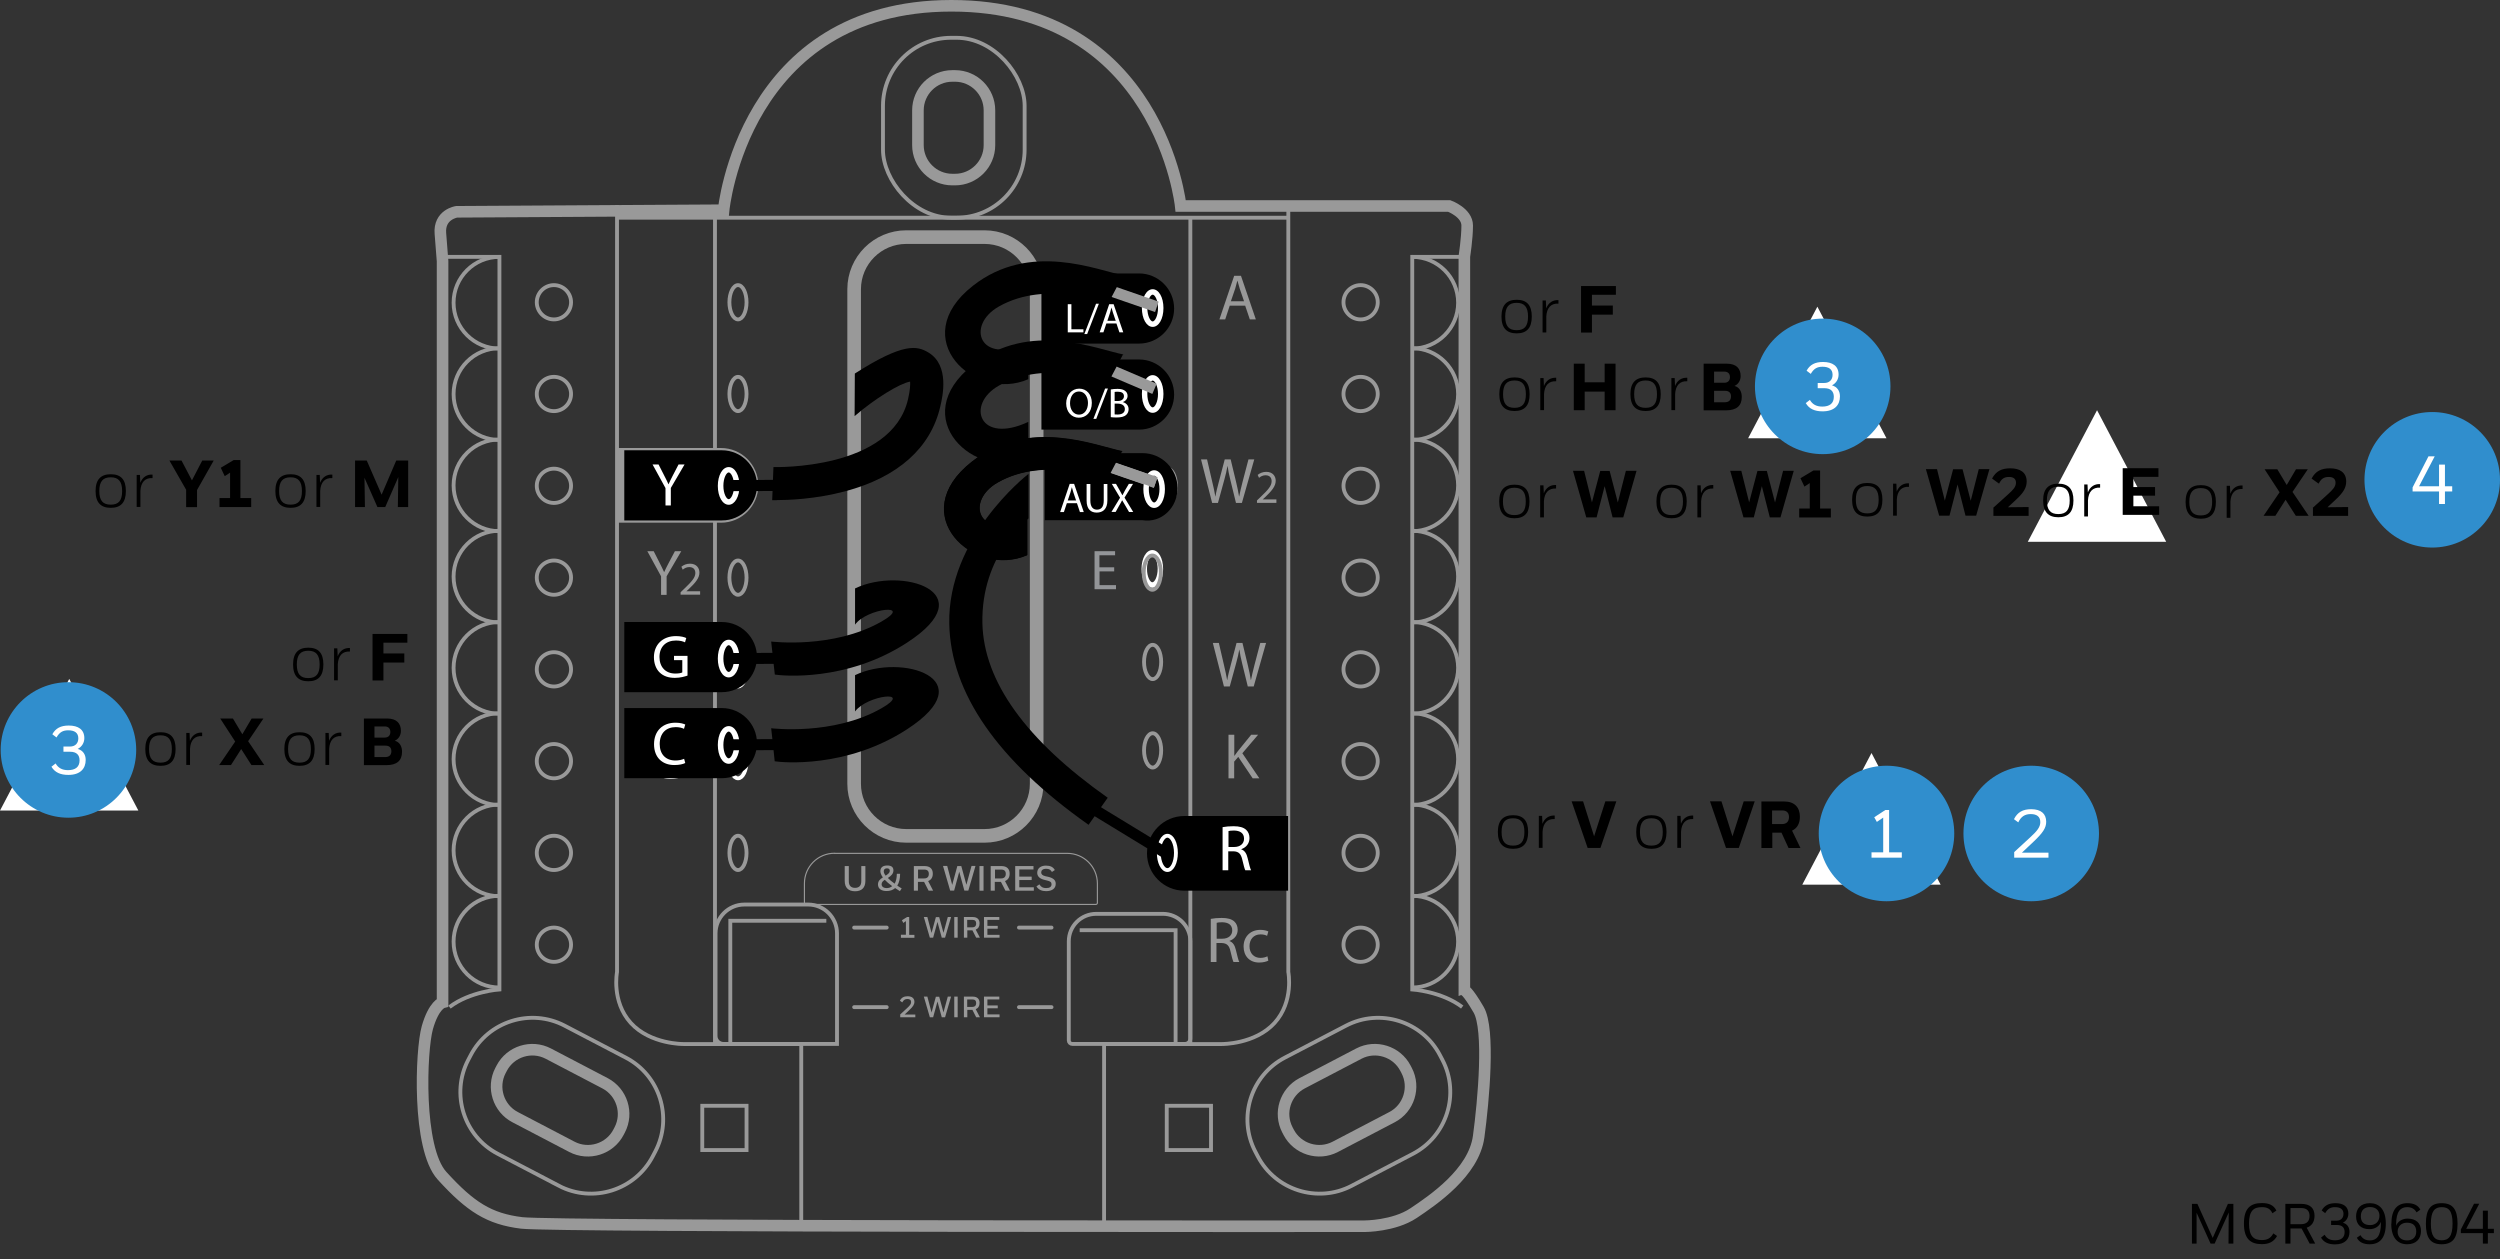 <?xml version="1.0" encoding="UTF-8"?>
<svg id="Layer_1" xmlns="http://www.w3.org/2000/svg" version="1.1" viewBox="0 0 220.25 110.96">
  <rect x="0" y="0" width="220.25" height="110.96" fill="#333333" stroke="none"/>
  <!-- Generator: Adobe Illustrator 29.8.1, SVG Export Plug-In . SVG Version: 2.1.1 Build 2)  -->
  <path d="M40.23,18.66s-1.58.23-1.43,1.93c.14,1.7.19,2.42.19,2.42v65.31s-.77.21-1.34,2.21c-.57,2.01-.9,10.64,1.29,13.05,2.5,2.75,4.16,3.81,7.03,4.16,2.87.35,74.26.29,74.26.29,0,0,2.58,0,4.3-1.15,1.72-1.15,5.31-3.58,5.74-6.74.43-3.15,1-9.46,0-11.18-1-1.72-1.26-1.72-1.26-1.72V22.59s.25-1.58.25-2.72-1.58-1.72-1.58-1.72h-23.66S102.17.51,83.82.51s-20.07,18.01-20.07,18.01l-23.51.14Z" style="fill: none; stroke: #999; stroke-miterlimit: 10; stroke-width: 1.02px;"/>
  <path d="M83.9,6.69h.24c1.67,0,3.03,1.36,3.03,3.03v3.07c0,1.67-1.36,3.03-3.03,3.03h-.24c-1.67,0-3.03-1.36-3.03-3.03v-3.07c0-1.67,1.36-3.03,3.03-3.03Z" style="fill: none; stroke: #999; stroke-miterlimit: 10; stroke-width: 1.02px;"/>
  <path d="M113.53,99.75l-.11-.21c-.77-1.48-.19-3.32,1.29-4.1l5.01-2.62c1.48-.77,3.33-.19,4.1,1.29l.11.21c.77,1.48.19,3.33-1.29,4.1l-5.01,2.62c-1.48.77-3.33.19-4.1-1.29Z" style="fill: none; stroke: #999; stroke-miterlimit: 10; stroke-width: 1.02px;"/>
  <path d="M54.49,99.75l.11-.21c.77-1.48.19-3.32-1.29-4.1l-5.01-2.62c-1.48-.77-3.33-.19-4.1,1.29l-.11.21c-.77,1.48-.19,3.33,1.29,4.1l5.01,2.62c1.48.77,3.33.19,4.1-1.29Z" style="fill: none; stroke: #999; stroke-miterlimit: 10; stroke-width: 1.02px;"/>
  <path d="M49.25,104.47l-5.4-2.82c-2.99-1.56-4.16-5.28-2.6-8.27l.22-.42c1.56-2.99,5.28-4.16,8.27-2.6l5.4,2.82c2.99,1.56,4.16,5.28,2.59,8.27l-.22.42c-1.56,2.99-5.28,4.16-8.27,2.6Z" style="fill: none; stroke: #999; stroke-miterlimit: 10; stroke-width: .34px;"/>
  <path d="M119.08,104.47l5.4-2.82c2.99-1.56,4.16-5.28,2.6-8.27l-.22-.42c-1.56-2.99-5.28-4.16-8.27-2.6l-5.4,2.82c-2.99,1.56-4.16,5.28-2.6,8.27l.22.42c1.56,2.99,5.28,4.16,8.27,2.6Z" style="fill: none; stroke: #999; stroke-miterlimit: 10; stroke-width: .34px;"/>
  <rect x="77.79" y="3.33" width="12.48" height="15.85" rx="6" ry="6" style="fill: none; stroke: #999; stroke-miterlimit: 10; stroke-width: .34px;"/>
  <path d="M54.36,18.06v67.57s-.51,2.59,1.21,4.49c1.73,1.9,4.66,1.86,4.66,1.86h10.36v16.02" style="fill: none; stroke: #999; stroke-miterlimit: 10; stroke-width: .34px;"/>
  <line x1="54.29" y1="19.18" x2="113.5" y2="19.18" style="fill: none; stroke: #999; stroke-miterlimit: 10; stroke-width: .34px;"/>
  <path d="M50.31,26.63c0,.83-.68,1.51-1.51,1.51s-1.51-.68-1.51-1.51.68-1.51,1.51-1.51,1.51.68,1.51,1.51Z" style="fill: none; stroke: #999; stroke-miterlimit: 10; stroke-width: .34px;"/>
  <path d="M50.31,34.71c0,.83-.68,1.51-1.51,1.51s-1.51-.68-1.51-1.51.68-1.51,1.51-1.51,1.51.68,1.51,1.51Z" style="fill: none; stroke: #999; stroke-miterlimit: 10; stroke-width: .34px;"/>
  <path d="M50.31,42.8c0,.83-.68,1.51-1.51,1.51s-1.51-.68-1.51-1.51.68-1.51,1.51-1.51,1.51.68,1.51,1.51Z" style="fill: none; stroke: #999; stroke-miterlimit: 10; stroke-width: .34px;"/>
  <path d="M50.31,50.89c0,.83-.68,1.51-1.51,1.51s-1.51-.68-1.51-1.51.68-1.51,1.51-1.51,1.51.68,1.51,1.51Z" style="fill: none; stroke: #999; stroke-miterlimit: 10; stroke-width: .34px;"/>
  <path d="M50.31,58.97c0,.83-.68,1.51-1.51,1.51s-1.51-.68-1.51-1.51.68-1.51,1.51-1.51,1.51.68,1.51,1.51Z" style="fill: none; stroke: #999; stroke-miterlimit: 10; stroke-width: .34px;"/>
  <path d="M50.31,67.06c0,.83-.68,1.51-1.51,1.51s-1.51-.68-1.51-1.51.68-1.51,1.51-1.51,1.51.68,1.51,1.51Z" style="fill: none; stroke: #999; stroke-miterlimit: 10; stroke-width: .34px;"/>
  <path d="M50.31,75.14c0,.83-.68,1.51-1.51,1.51s-1.51-.68-1.51-1.51.68-1.51,1.51-1.51,1.51.68,1.51,1.51Z" style="fill: none; stroke: #999; stroke-miterlimit: 10; stroke-width: .34px;"/>
  <path d="M50.31,83.23c0,.83-.68,1.51-1.51,1.51s-1.51-.68-1.51-1.51.68-1.51,1.51-1.51,1.51.68,1.51,1.51Z" style="fill: none; stroke: #999; stroke-miterlimit: 10; stroke-width: .34px;"/>
  <path d="M65.77,26.63c0,.83-.34,1.51-.75,1.51s-.76-.68-.76-1.51.34-1.51.76-1.51.75.68.75,1.51Z" style="fill: none; stroke: #999; stroke-miterlimit: 10; stroke-width: .34px;"/>
  <path d="M65.77,34.71c0,.83-.34,1.51-.75,1.51s-.76-.68-.76-1.51.34-1.51.76-1.51.75.68.75,1.51Z" style="fill: none; stroke: #999; stroke-miterlimit: 10; stroke-width: .34px;"/>
  <path d="M65.77,50.89c0,.83-.34,1.51-.75,1.51s-.76-.68-.76-1.51.34-1.51.76-1.51.75.68.75,1.51Z" style="fill: none; stroke: #999; stroke-miterlimit: 10; stroke-width: .34px;"/>
  <path d="M65.77,75.14c0,.83-.34,1.51-.75,1.51s-.76-.68-.76-1.51.34-1.51.76-1.51.75.68.75,1.51Z" style="fill: none; stroke: #999; stroke-miterlimit: 10; stroke-width: .34px;"/>
  <path d="M121.38,26.63c0,.83-.68,1.51-1.51,1.51s-1.51-.68-1.51-1.51.68-1.51,1.51-1.51,1.51.68,1.51,1.51Z" style="fill: none; stroke: #999; stroke-miterlimit: 10; stroke-width: .34px;"/>
  <path d="M121.38,34.71c0,.83-.68,1.51-1.51,1.51s-1.51-.68-1.51-1.51.68-1.51,1.51-1.51,1.51.68,1.51,1.51Z" style="fill: none; stroke: #999; stroke-miterlimit: 10; stroke-width: .34px;"/>
  <path d="M121.38,42.8c0,.83-.68,1.51-1.51,1.51s-1.51-.68-1.51-1.51.68-1.51,1.51-1.51,1.51.68,1.51,1.51Z" style="fill: none; stroke: #999; stroke-miterlimit: 10; stroke-width: .34px;"/>
  <path d="M121.38,50.89c0,.83-.68,1.51-1.51,1.51s-1.51-.68-1.51-1.51.68-1.51,1.51-1.51,1.51.68,1.51,1.51Z" style="fill: none; stroke: #999; stroke-miterlimit: 10; stroke-width: .34px;"/>
  <path d="M121.38,58.97c0,.83-.68,1.51-1.51,1.51s-1.51-.68-1.51-1.51.68-1.51,1.51-1.51,1.51.68,1.51,1.51Z" style="fill: none; stroke: #999; stroke-miterlimit: 10; stroke-width: .34px;"/>
  <path d="M121.38,67.06c0,.83-.68,1.51-1.51,1.51s-1.51-.68-1.51-1.51.68-1.51,1.51-1.51,1.51.68,1.51,1.51Z" style="fill: none; stroke: #999; stroke-miterlimit: 10; stroke-width: .34px;"/>
  <path d="M121.38,75.14c0,.83-.68,1.51-1.51,1.51s-1.51-.68-1.51-1.51.68-1.51,1.51-1.51,1.51.68,1.51,1.51Z" style="fill: none; stroke: #999; stroke-miterlimit: 10; stroke-width: .34px;"/>
  <path d="M121.38,83.23c0,.83-.68,1.51-1.51,1.51s-1.51-.68-1.51-1.51.68-1.51,1.51-1.51,1.51.68,1.51,1.51Z" style="fill: none; stroke: #999; stroke-miterlimit: 10; stroke-width: .34px;"/>
  <path d="M44,22.63c-2.23,0-4.04,1.81-4.04,4.04s1.81,4.04,4.04,4.04" style="fill: none; stroke: #999; stroke-miterlimit: 10; stroke-width: .34px;"/>
  <path d="M44,30.68c-2.23,0-4.04,1.81-4.04,4.04s1.81,4.04,4.04,4.04" style="fill: none; stroke: #999; stroke-miterlimit: 10; stroke-width: .34px;"/>
  <path d="M44,38.72c-2.23,0-4.04,1.81-4.04,4.04s1.81,4.04,4.04,4.04" style="fill: none; stroke: #999; stroke-miterlimit: 10; stroke-width: .34px;"/>
  <path d="M44,46.76c-2.23,0-4.04,1.81-4.04,4.04s1.81,4.04,4.04,4.04" style="fill: none; stroke: #999; stroke-miterlimit: 10; stroke-width: .34px;"/>
  <path d="M44,54.8c-2.23,0-4.04,1.81-4.04,4.04s1.81,4.04,4.04,4.04" style="fill: none; stroke: #999; stroke-miterlimit: 10; stroke-width: .34px;"/>
  <path d="M44,62.84c-2.23,0-4.04,1.81-4.04,4.04s1.81,4.04,4.04,4.04" style="fill: none; stroke: #999; stroke-miterlimit: 10; stroke-width: .34px;"/>
  <path d="M44,70.88c-2.23,0-4.04,1.81-4.04,4.04s1.81,4.04,4.04,4.04" style="fill: none; stroke: #999; stroke-miterlimit: 10; stroke-width: .34px;"/>
  <path d="M44,78.92c-2.23,0-4.04,1.81-4.04,4.04s1.81,4.04,4.04,4.04" style="fill: none; stroke: #999; stroke-miterlimit: 10; stroke-width: .34px;"/>
  <path d="M38.96,22.63h5.04v64.54s-2.59.17-4.4,1.55" style="fill: none; stroke: #999; stroke-miterlimit: 10; stroke-width: .34px;"/>
  <path d="M124.42,22.63c2.23,0,4.04,1.81,4.04,4.04s-1.81,4.04-4.04,4.04" style="fill: none; stroke: #999; stroke-miterlimit: 10; stroke-width: .34px;"/>
  <path d="M124.42,30.68c2.23,0,4.04,1.81,4.04,4.04s-1.81,4.04-4.04,4.04" style="fill: none; stroke: #999; stroke-miterlimit: 10; stroke-width: .34px;"/>
  <path d="M124.42,38.72c2.23,0,4.04,1.81,4.04,4.04s-1.81,4.04-4.04,4.04" style="fill: none; stroke: #999; stroke-miterlimit: 10; stroke-width: .34px;"/>
  <path d="M124.42,46.76c2.23,0,4.04,1.81,4.04,4.04s-1.81,4.04-4.04,4.04" style="fill: none; stroke: #999; stroke-miterlimit: 10; stroke-width: .34px;"/>
  <path d="M124.42,54.8c2.23,0,4.04,1.81,4.04,4.04s-1.81,4.04-4.04,4.04" style="fill: none; stroke: #999; stroke-miterlimit: 10; stroke-width: .34px;"/>
  <path d="M124.42,62.84c2.23,0,4.04,1.81,4.04,4.04s-1.81,4.04-4.04,4.04" style="fill: none; stroke: #999; stroke-miterlimit: 10; stroke-width: .34px;"/>
  <path d="M124.42,70.88c2.23,0,4.04,1.81,4.04,4.04s-1.81,4.04-4.04,4.04" style="fill: none; stroke: #999; stroke-miterlimit: 10; stroke-width: .34px;"/>
  <path d="M124.42,78.92c2.23,0,4.04,1.81,4.04,4.04s-1.81,4.04-4.04,4.04" style="fill: none; stroke: #999; stroke-miterlimit: 10; stroke-width: .34px;"/>
  <path d="M129.46,22.63h-5.04v64.54s2.59.17,4.4,1.55" style="fill: none; stroke: #999; stroke-miterlimit: 10; stroke-width: .34px;"/>
  <rect x="61.87" y="97.42" width="3.9" height="3.9" style="fill: none; stroke: #999; stroke-miterlimit: 10; stroke-width: .34px;"/>
  <rect x="102.79" y="97.42" width="3.9" height="3.9" style="fill: none; stroke: #999; stroke-miterlimit: 10; stroke-width: .34px;"/>
  <line x1="62.99" y1="19.18" x2="62.99" y2="91.97" style="fill: none; stroke: #999; stroke-miterlimit: 10; stroke-width: .34px;"/>
  <path d="M79.84,20.89h6.9c2.53,0,4.59,2.06,4.59,4.59v43.57c0,2.53-2.06,4.59-4.59,4.59h-6.9c-2.53,0-4.59-2.06-4.59-4.59V25.48c0-2.53,2.06-4.59,4.59-4.59Z" style="fill: none; stroke: #999; stroke-miterlimit: 10; stroke-width: 1.2px;"/>
  <path d="M57.31,27.53c.22.14.55.25.89.25.51,0,.8-.27.8-.66,0-.36-.21-.56-.72-.76-.63-.22-1.01-.55-1.01-1.09,0-.6.5-1.04,1.24-1.04.39,0,.68.09.85.19l-.14.4c-.13-.07-.38-.18-.73-.18-.52,0-.72.31-.72.58,0,.36.23.54.76.74.65.25.98.57.98,1.13,0,.59-.44,1.11-1.35,1.11-.37,0-.77-.11-.98-.25l.12-.42Z" style="fill: none;"/>
  <path d="M57.31,35.62c.22.14.55.25.89.25.51,0,.8-.27.8-.66,0-.36-.21-.56-.72-.76-.63-.22-1.01-.55-1.01-1.09,0-.6.5-1.04,1.24-1.04.39,0,.68.09.85.19l-.14.4c-.13-.07-.38-.18-.73-.18-.52,0-.72.31-.72.58,0,.36.23.54.76.74.65.25.98.56.98,1.13s-.44,1.1-1.35,1.1c-.37,0-.77-.11-.98-.25l.12-.42Z" style="fill: none;"/>
  <path d="M58.24,52.4v-1.63l-1.21-2.21h.56l.54,1.06c.15.29.26.53.38.79h0c.11-.25.24-.5.39-.79l.56-1.06h.56l-1.29,2.21v1.64h-.5Z" style="fill: #999;"/>
  <path d="M57.88,72.81v2.27c0,.86.38,1.23.9,1.23.57,0,.94-.38.94-1.23v-2.27h.5v2.24c0,1.18-.62,1.66-1.45,1.66-.79,0-1.38-.45-1.38-1.64v-2.26h.5Z" style="fill: none;"/>
  <path d="M57.88,80.9v2.27c0,.86.38,1.23.9,1.23.57,0,.94-.38.94-1.23v-2.27h.5v2.24c0,1.18-.62,1.66-1.45,1.66-.79,0-1.38-.45-1.38-1.64v-2.26h.5Z" style="fill: none;"/>
  <path d="M54.38,39.47h9.14c1.81,0,3.29,1.48,3.29,3.29h0c0,1.81-1.48,3.29-3.29,3.29h-9.14" style="fill: #999;"/>
  <path d="M60.31,60.31c-.22.08-.66.21-1.18.21-.58,0-1.06-.15-1.44-.51-.33-.32-.54-.83-.54-1.43,0-1.15.79-1.99,2.08-1.99.45,0,.79.1.96.18l-.12.4c-.21-.09-.46-.17-.85-.17-.93,0-1.54.58-1.54,1.55s.59,1.55,1.48,1.55c.33,0,.55-.05.66-.1v-1.15h-.78v-.4h1.26v1.85Z" style="fill: #fff;"/>
  <path d="M65.77,58.97c0,.83-.34,1.51-.75,1.51s-.76-.68-.76-1.51.34-1.51.76-1.51.75.68.75,1.51Z" style="fill: none; stroke: #fff; stroke-miterlimit: 10; stroke-width: .34px;"/>
  <path d="M65.77,67.06c0,.83-.34,1.51-.75,1.51s-.76-.68-.76-1.51.34-1.51.76-1.51.75.68.75,1.51Z" style="fill: none; stroke: #fff; stroke-miterlimit: 10; stroke-width: .34px;"/>
  <path d="M60.07,68.44c-.18.09-.55.18-1.01.18-1.08,0-1.9-.68-1.9-1.94s.81-2.02,2.01-2.02c.48,0,.78.1.91.17l-.12.4c-.19-.09-.45-.16-.77-.16-.9,0-1.5.58-1.5,1.58,0,.94.54,1.54,1.48,1.54.3,0,.61-.06.81-.16l.1.39Z" style="fill: #fff;"/>
  <path d="M65.77,42.8c0,.83-.34,1.51-.75,1.51s-.76-.68-.76-1.51.34-1.51.76-1.51.75.68.75,1.51Z" style="fill: none; stroke: #fff; stroke-miterlimit: 10; stroke-width: .34px;"/>
  <path d="M58.24,44.31v-1.63l-1.21-2.21h.56l.54,1.06c.15.29.26.52.38.79h0c.11-.25.24-.5.39-.79l.56-1.06h.56l-1.29,2.21v1.64h-.5Z" style="fill: #fff;"/>
  <path d="M113.5,18.06v67.57s.51,2.59-1.21,4.49c-1.73,1.9-4.66,1.86-4.66,1.86h-10.36v16.02" style="fill: none; stroke: #999; stroke-miterlimit: 10; stroke-width: .34px;"/>
  <line x1="104.87" y1="19.18" x2="104.87" y2="91.97" style="fill: none; stroke: #999; stroke-miterlimit: 10; stroke-width: .34px;"/>
  <path d="M108.34,26.93l-.4,1.21h-.51l1.3-3.84h.6l1.31,3.84h-.53l-.41-1.21h-1.36ZM109.6,26.54l-.38-1.11c-.08-.25-.14-.48-.2-.7h-.01c-.06.23-.12.46-.19.7l-.38,1.11h1.16Z" style="fill: #999;"/>
  <path d="M106.68,80.95c.25-.05.61-.08.95-.08.53,0,.87.1,1.11.31.19.17.3.43.3.73,0,.51-.32.84-.72.98v.02c.3.1.47.38.56.78.13.54.22.91.3,1.06h-.51c-.06-.11-.15-.44-.26-.92-.11-.53-.32-.73-.77-.75h-.47v1.67h-.5v-3.79ZM107.18,82.7h.51c.53,0,.87-.29.87-.73,0-.5-.36-.71-.88-.72-.24,0-.41.02-.49.05v1.4Z" style="fill: #999;"/>
  <path d="M111.72,84.64c-.13.07-.42.16-.79.16-.83,0-1.37-.56-1.37-1.41s.58-1.47,1.48-1.47c.3,0,.56.07.7.14l-.11.39c-.12-.07-.31-.13-.58-.13-.63,0-.97.47-.97,1.04,0,.64.41,1.03.96,1.03.28,0,.47-.07.62-.14l.08.38Z" style="fill: #999;"/>
  <path d="M113.48,71.89h-9.14c-1.81,0-3.29,1.48-3.29,3.29h0c0,1.81,1.48,3.29,3.29,3.29h9.14"/>
  <path d="M107.83,60.48l-.98-3.84h.53l.45,1.94c.11.48.22.96.28,1.33h.01c.06-.38.18-.84.31-1.33l.51-1.94h.52l.47,1.95c.11.46.21.91.27,1.32h.01c.08-.42.19-.85.31-1.33l.51-1.94h.51l-1.09,3.84h-.52l-.49-2c-.12-.49-.2-.87-.25-1.25h-.01c-.07.38-.15.76-.29,1.25l-.55,2h-.52Z" style="fill: #999;"/>
  <path d="M108.24,64.73h.5v1.85h.02c.1-.15.21-.28.3-.41l1.17-1.44h.61l-1.39,1.63,1.5,2.21h-.59l-1.27-1.89-.36.42v1.47h-.5v-3.84Z" style="fill: #999;"/>
  <path d="M102.09,42.8c0,.83.34,1.51.76,1.51s.75-.68.75-1.51-.34-1.51-.75-1.51-.76.68-.76,1.51Z" style="fill: none; stroke: #999; stroke-miterlimit: 10; stroke-width: .34px;"/>
  <path d="M106.79,44.31l-.98-3.84h.53l.45,1.94c.12.48.22.96.28,1.33h.01c.06-.38.18-.84.31-1.33l.51-1.94h.52l.47,1.95c.11.46.21.91.27,1.32h.01c.08-.42.19-.85.31-1.33l.51-1.94h.51l-1.09,3.84h-.52l-.49-2c-.12-.49-.2-.87-.25-1.25h-.01c-.07.38-.15.76-.29,1.25l-.55,2h-.52Z" style="fill: #999;"/>
  <path d="M110.74,44.31v-.22l.29-.28c.69-.66,1-1,1-1.41,0-.27-.13-.53-.54-.53-.24,0-.45.12-.57.23l-.12-.26c.19-.16.45-.27.76-.27.58,0,.83.4.83.78,0,.5-.36.9-.93,1.45l-.22.2h0s1.21,0,1.21,0v.3h-1.72Z" style="fill: #999;"/>
  <path d="M102.09,75.14c0,.83.34,1.51.76,1.51s.75-.68.75-1.51-.34-1.51-.75-1.51-.76.68-.76,1.51Z" style="stroke: #fff; stroke-miterlimit: 10; stroke-width: .34px;"/>
  <path d="M107.72,72.87c.25-.05.61-.08.95-.08.53,0,.87.1,1.11.31.19.17.3.43.3.73,0,.51-.32.84-.72.98v.02c.3.1.47.38.56.78.13.54.22.91.3,1.06h-.51c-.06-.11-.15-.44-.26-.92-.12-.53-.32-.73-.77-.75h-.47v1.67h-.5v-3.79ZM108.22,74.62h.51c.53,0,.87-.29.87-.73,0-.5-.36-.71-.88-.72-.24,0-.41.02-.49.05v1.4Z" style="fill: #fff;"/>
  <path d="M73.53,75.18h20.49c1.47,0,2.66,1.19,2.66,2.66v1.7c0,.08-.06.14-.14.14h-25.52c-.08,0-.15-.07-.15-.15v-1.7c0-1.47,1.19-2.66,2.66-2.66Z" style="fill: none; stroke: #999; stroke-miterlimit: 10; stroke-width: .1px;"/>
  <path d="M75.88,76.3h.36v1.31c0,.61-.34.91-.91.91s-.91-.3-.91-.91v-1.31h.36v1.33c0,.42.22.59.55.59s.55-.17.55-.59v-1.33Z" style="fill: #999;"/>
  <path d="M79.3,76.98c0,.43-.09.79-.25,1.04.12.08.24.17.39.25l-.16.24c-.14-.09-.31-.19-.42-.27-.19.17-.44.26-.75.26-.43,0-.76-.18-.76-.58,0-.32.2-.47.43-.62-.17-.24-.22-.42-.22-.55,0-.32.21-.5.61-.5.37,0,.54.15.54.43,0,.29-.18.47-.49.67.14.15.33.31.6.5.12-.21.19-.5.19-.87h.31ZM78.6,78.07c-.29-.21-.5-.4-.65-.56-.16.11-.28.21-.28.39,0,.21.16.34.46.34.18,0,.35-.06.48-.18ZM78.02,77.15c.26-.17.37-.27.37-.43,0-.14-.08-.22-.25-.22-.19,0-.28.1-.28.26,0,.09.03.22.17.39Z" style="fill: #999;"/>
  <path d="M80.52,76.3h.93c.49,0,.73.25.73.67,0,.34-.15.55-.41.65l.44.85h-.4l-.4-.78h-.54v.78h-.36v-2.17ZM80.88,76.6v.79h.54c.26,0,.41-.13.41-.4,0-.24-.12-.38-.4-.38h-.54Z" style="fill: #999;"/>
  <path d="M84.69,76.3l.45,1.65.45-1.66h.35l-.63,2.17h-.35l-.45-1.66-.45,1.66h-.35l-.63-2.17h.37l.44,1.67.45-1.66h.34Z" style="fill: #999;"/>
  <path d="M86.29,76.3h.36v2.17h-.36v-2.17Z" style="fill: #999;"/>
  <path d="M87.29,76.3h.93c.49,0,.73.25.73.67,0,.34-.15.55-.41.65l.44.85h-.4l-.4-.78h-.54v.78h-.36v-2.17ZM87.66,76.6v.79h.54c.25,0,.41-.13.41-.4,0-.24-.12-.38-.4-.38h-.54Z" style="fill: #999;"/>
  <path d="M89.44,76.3h1.61v.3h-1.25v.63h1.09v.3h-1.09v.64h1.28v.3h-1.64v-2.17Z" style="fill: #999;"/>
  <path d="M92.68,76.83c-.11-.2-.25-.29-.51-.29-.32,0-.44.15-.44.32,0,.15.09.27.39.34l.2.04c.48.11.69.3.69.62,0,.41-.31.65-.85.65-.36,0-.66-.11-.85-.42l.26-.18c.15.24.31.33.59.33.33,0,.48-.12.48-.34,0-.18-.1-.26-.41-.33l-.2-.05c-.46-.11-.65-.33-.65-.63,0-.38.29-.63.77-.63.38,0,.63.12.78.39l-.27.18Z" style="fill: #999;"/>
  <path d="M79.37,82.35h.44v-1.2l-.23.16-.12-.24.45-.28h.19v1.57h.46v.26h-1.19v-.26Z" style="fill: #999;"/>
  <path d="M82.74,80.79l.38,1.39.38-1.39h.29l-.53,1.82h-.29l-.38-1.39-.38,1.39h-.29l-.53-1.82h.31l.37,1.4.38-1.39h.28Z" style="fill: #999;"/>
  <path d="M84.07,80.79h.3v1.82h-.3v-1.82Z" style="fill: #999;"/>
  <path d="M84.91,80.79h.78c.41,0,.61.21.61.56,0,.28-.12.46-.34.55l.37.71h-.33l-.33-.65h-.45v.65h-.3v-1.82ZM85.21,81.04v.66h.45c.21,0,.34-.11.34-.34,0-.2-.1-.32-.33-.32h-.45Z" style="fill: #999;"/>
  <path d="M86.69,80.79h1.35v.25h-1.05v.53h.91v.25h-.91v.54h1.07v.25h-1.37v-1.82Z" style="fill: #999;"/>
  <line x1="75.25" y1="81.72" x2="78.12" y2="81.72" style="fill: none; stroke: #999; stroke-linecap: round; stroke-miterlimit: 10; stroke-width: .34px;"/>
  <line x1="89.77" y1="81.72" x2="92.64" y2="81.72" style="fill: none; stroke: #999; stroke-linecap: round; stroke-miterlimit: 10; stroke-width: .34px;"/>
  <path d="M79.31,89.37l.6-.55c.24-.22.36-.36.36-.53,0-.19-.12-.28-.33-.28-.22,0-.34.1-.45.3l-.21-.15c.14-.27.35-.39.68-.39.37,0,.6.17.6.49,0,.24-.13.43-.45.73l-.41.39h.94s0,.24,0,.24h-1.33v-.25Z" style="fill: #999;"/>
  <path d="M82.74,87.8l.38,1.39.38-1.39h.29l-.53,1.82h-.29l-.38-1.39-.38,1.39h-.29l-.53-1.82h.31l.37,1.4.38-1.39h.28Z" style="fill: #999;"/>
  <path d="M84.07,87.8h.3v1.82h-.3v-1.82Z" style="fill: #999;"/>
  <path d="M84.91,87.8h.78c.41,0,.61.21.61.56,0,.28-.12.46-.34.55l.37.71h-.33l-.33-.65h-.45v.65h-.3v-1.82ZM85.21,88.05v.66h.45c.21,0,.34-.11.34-.34,0-.2-.1-.32-.33-.32h-.45Z" style="fill: #999;"/>
  <path d="M86.69,87.8h1.35v.25h-1.05v.53h.91v.25h-.91v.54h1.07v.25h-1.37v-1.82Z" style="fill: #999;"/>
  <line x1="75.25" y1="88.73" x2="78.12" y2="88.73" style="fill: none; stroke: #999; stroke-linecap: round; stroke-miterlimit: 10; stroke-width: .34px;"/>
  <line x1="89.77" y1="88.73" x2="92.64" y2="88.73" style="fill: none; stroke: #999; stroke-linecap: round; stroke-miterlimit: 10; stroke-width: .34px;"/>
  <path d="M94.64,80.51h9.92c.17,0,.31.14.31.31v8.73c0,1.34-1.08,2.42-2.42,2.42h-5.87c-1.33,0-2.42-1.08-2.42-2.42v-8.57c0-.26.21-.47.47-.47Z" transform="translate(199.03 172.48) rotate(180)" style="fill: none; stroke: #999; stroke-miterlimit: 10; stroke-width: .34px;"/>
  <polyline points="95.12 81.95 103.57 81.95 103.57 91.97" style="fill: none; stroke: #999; stroke-miterlimit: 10; stroke-width: .34px;"/>
  <path d="M65.58,79.69h5.62c1.4,0,2.54,1.14,2.54,2.54v9.74h-10c-.39,0-.7-.31-.7-.7v-9.04c0-1.4,1.14-2.54,2.54-2.54Z" style="fill: none; stroke: #999; stroke-miterlimit: 10; stroke-width: .34px;"/>
  <polyline points="72.8 81.12 64.34 81.12 64.34 91.97" style="fill: none; stroke: #999; stroke-miterlimit: 10; stroke-width: .34px;"/>
  <path d="M59.96,52.4v-.22l.29-.28c.69-.66,1-1,1.01-1.41,0-.27-.13-.53-.54-.53-.24,0-.45.12-.57.23l-.12-.26c.19-.16.45-.27.76-.27.58,0,.83.4.83.78,0,.5-.36.9-.93,1.45l-.22.2h0s1.21,0,1.21,0v.3h-1.72Z" style="fill: #999;"/>
  <g>
    <path d="M92.05,39.92h8.6c1.7,0,3.09,1.39,3.09,3.09s-1.39,3.09-3.09,2.82h-8.6"/>
    <path d="M101.55,28.78c-.54,0-.95-.72-.95-1.66s.41-1.66.95-1.66.95.72.95,1.66-.41,1.66-.95,1.66M101.55,25.94c-.19,0-.47.47-.47,1.18s.28,1.18.47,1.18.47-.47.47-1.18-.28-1.18-.47-1.18" style="fill: #a8a8a8;"/>
    <path d="M91.75,24.09h8.6c1.7,0,3.09,1.39,3.09,3.09s-1.39,3.09-3.09,3.09h-8.6"/>
    <path d="M101.55,28.8c-.54,0-.95-.72-.95-1.66s.41-1.66.95-1.66.95.71.95,1.66-.41,1.66-.95,1.66M101.55,25.96c-.19,0-.47.47-.47,1.18s.28,1.18.47,1.18.47-.47.47-1.18-.28-1.18-.47-1.18" style="fill: #fff;"/>
    <path d="M91.75,31.67h8.6c1.7,0,3.09,1.39,3.09,3.09s-1.39,3.09-3.09,3.09h-8.6"/>
  </g>
  <g>
    <path d="M93.99,44.33l-.26.78h-.33l.84-2.48h.39l.85,2.48h-.34l-.26-.78h-.88ZM94.8,44.08l-.24-.71c-.05-.16-.09-.31-.13-.45h0c-.04.15-.08.3-.12.45l-.24.72h.75Z" style="fill: #fff;"/>
    <path d="M96.06,42.64v1.47c0,.56.25.79.58.79.37,0,.6-.24.6-.79v-1.47h.32v1.45c0,.76-.4,1.07-.94,1.07-.51,0-.89-.29-.89-1.06v-1.46h.32Z" style="fill: #fff;"/>
  </g>
  <path d="M99.47,45.11l-.32-.55c-.13-.21-.21-.35-.29-.49h0c-.07.14-.14.28-.27.49l-.3.54h-.37l.76-1.25-.73-1.22h.37l.33.58c.09.16.16.29.23.42h.01c.07-.15.13-.26.22-.42l.34-.58h.37l-.75,1.21.77,1.27h-.37Z" style="fill: #fff;"/>
  <path d="M57.76,28.44c.21.13.51.24.84.24.48,0,.76-.25.76-.62,0-.34-.19-.53-.68-.72-.59-.21-.95-.51-.95-1.02,0-.56.47-.98,1.17-.98.37,0,.64.09.8.18l-.13.38c-.12-.06-.36-.17-.69-.17-.49,0-.68.29-.68.54,0,.34.22.5.72.7.61.24.92.53.92,1.06,0,.56-.41,1.04-1.26,1.04-.35,0-.73-.1-.92-.23l.12-.39Z" style="fill: none;"/>
  <path d="M57.76,36.05c.21.13.51.24.84.24.48,0,.76-.25.76-.62,0-.34-.19-.53-.68-.72-.59-.21-.95-.51-.95-1.02,0-.56.47-.98,1.17-.98.37,0,.64.09.8.18l-.13.38c-.12-.06-.36-.17-.69-.17-.49,0-.68.29-.68.54,0,.34.22.5.72.7.61.24.92.53.92,1.06,0,.56-.41,1.04-1.26,1.04-.35,0-.73-.1-.92-.23l.12-.39Z" style="fill: none;"/>
  <path d="M58.29,71.04v2.14c0,.81.36,1.15.84,1.15.54,0,.88-.35.88-1.15v-2.14h.47v2.1c0,1.11-.58,1.56-1.37,1.56-.74,0-1.3-.42-1.3-1.54v-2.13h.47Z" style="fill: none;"/>
  <g>
    <path d="M55,54.8h8.6c1.7,0,3.09,1.39,3.09,3.09s-1.39,3.09-3.09,3.09h-8.6"/>
    <path d="M55,39.67h8.6c1.7,0,3.09,1.39,3.09,3.09s-1.39,3.09-3.09,3.09h-8.6"/>
    <path d="M55,62.38h8.6c1.7,0,3.09,1.39,3.09,3.09s-1.39,3.09-3.09,3.09h-8.6"/>
  </g>
  <path d="M60.57,59.52c-.21.07-.62.2-1.11.2-.55,0-1-.14-1.35-.48-.31-.3-.5-.78-.5-1.34,0-1.08.74-1.86,1.95-1.86.42,0,.74.09.9.17l-.11.38c-.19-.09-.43-.16-.8-.16-.88,0-1.45.55-1.45,1.45s.55,1.46,1.39,1.46c.31,0,.51-.04.62-.1v-1.08h-.73v-.38h1.19v1.74Z" style="fill: #fff;"/>
  <g>
    <path d="M64.2,59.68c-.55,0-.96-.72-.96-1.66s.41-1.66.96-1.66.95.71.95,1.66-.41,1.66-.95,1.66M64.2,56.84c-.19,0-.47.47-.47,1.18s.28,1.18.47,1.18.47-.47.47-1.18-.28-1.18-.47-1.18" style="fill: #fff;"/>
    <path d="M64.2,67.29c-.55,0-.96-.71-.96-1.66s.41-1.66.96-1.66.95.72.95,1.66-.41,1.66-.95,1.66M64.2,64.45c-.19,0-.47.47-.47,1.18s.28,1.18.47,1.18.47-.47.47-1.18-.28-1.18-.47-1.18" style="fill: #fff;"/>
  </g>
  <path d="M60.35,67.23c-.17.09-.51.17-.95.17-1.02,0-1.78-.64-1.78-1.83s.77-1.9,1.89-1.9c.45,0,.73.1.86.16l-.11.38c-.18-.09-.43-.15-.73-.15-.85,0-1.41.54-1.41,1.49,0,.88.51,1.45,1.39,1.45.28,0,.57-.06.76-.15l.1.37Z" style="fill: #fff;"/>
  <path d="M64.2,44.47c-.55,0-.96-.72-.96-1.66s.41-1.66.96-1.66.95.72.95,1.66-.41,1.66-.95,1.66M64.2,41.62c-.19,0-.47.47-.47,1.18s.28,1.18.47,1.18.47-.47.47-1.18-.28-1.18-.47-1.18" style="fill: #fff;"/>
  <path d="M58.63,44.53v-1.53l-1.14-2.08h.53l.51,1c.14.27.25.49.36.74h.01c.1-.24.23-.47.36-.74l.52-1h.53l-1.21,2.07v1.54h-.47Z" style="fill: #fff;"/>
  <g>
    <path d="M68.25,67.06l-.15-1.45-.16-1.45c.06,0,5.44.67,9.7-1.75,2.91-1.66-1.26-1.18-2.31.27v-3.2c4.09-1.97,11.41.33,4.58,4.77-5.36,3.48-11.03,2.92-11.65,2.82"/>
    <rect x="63.9" y="65.12" width="5.98" height=".97" transform="translate(-.26 .27) rotate(-.23)"/>
    <rect x="64.07" y="42.28" width="5.98" height=".98" transform="translate(-.17 .27) rotate(-.23)"/>
    <polygon points="102.93 75.87 95.8 71.52 96.18 70.62 103.32 74.97 102.93 75.87"/>
    <path d="M95.91,72.67c-8.03-5.66-12.16-11.62-12.28-17.72-.15-7.57,6.72-13,6.98-13.2v3.92c-.05.04-4.19,3.16-4.06,9.25.12,5.11,3.83,10.28,11.04,15.36l-1.69,2.39Z"/>
  </g>
  <g>
    <path d="M94.07,26.8h.32v2.21h1.06v.27h-1.38v-2.48Z" style="fill: #fff;"/>
    <path d="M95.53,29.43l1.03-2.67h.25l-1.03,2.67h-.25Z" style="fill: #fff;"/>
  </g>
  <path d="M97.47,28.5l-.26.78h-.33l.84-2.48h.39l.85,2.48h-.34l-.26-.78h-.88ZM98.29,28.25l-.24-.71c-.05-.16-.09-.31-.13-.45h0c-.04.15-.08.3-.12.45l-.24.72h.75Z" style="fill: #fff;"/>
  <g>
    <path d="M96.19,35.49c0,.85-.52,1.31-1.15,1.31s-1.11-.51-1.11-1.26.49-1.3,1.15-1.3,1.11.52,1.11,1.25ZM94.27,35.53c0,.53.29,1,.79,1s.79-.47.79-1.03c0-.49-.26-1.01-.79-1.01s-.79.49-.79,1.03Z" style="fill: #fff;"/>
    <path d="M96.33,36.9l1.03-2.67h.25l-1.03,2.67h-.25Z" style="fill: #fff;"/>
  </g>
  <path d="M97.87,34.31c.14-.03.36-.05.58-.05.32,0,.53.06.68.18.13.1.21.24.21.44,0,.24-.16.45-.42.54h0c.24.07.51.26.51.63,0,.21-.08.38-.21.5-.17.16-.45.23-.86.23-.22,0-.39-.01-.5-.03v-2.44ZM98.19,35.33h.29c.34,0,.54-.18.54-.42,0-.29-.22-.4-.54-.4-.15,0-.23.01-.28.02v.8ZM98.19,36.51c.06.01.15.01.27.01.33,0,.64-.12.64-.48,0-.34-.29-.48-.64-.48h-.26v.95Z" style="fill: #fff;"/>
  <path d="M98.17,50.34h-1.3v1.21h1.45v.36h-1.89v-3.35h1.81v.36h-1.38v1.06h1.3v.36Z" style="fill: #939598;"/>
  <g>
    <path d="M68.43,44.07c-.23,0-.37,0-.4,0l.11-2.92c.11,0,10.41.29,11.86-5.99.19-.83.2-1.3.18-1.54-.91.15-3.13,1.52-4.89,3.04l.02-3.75c4.33-2.77,5.5-2.44,6.49-1.85,1.87,1.13,1.25,3.86,1.04,4.75-.84,3.65-3.73,6.23-8.37,7.47-2.64.71-5.11.78-6.05.78"/>
    <rect x="63.83" y="57.52" width="5.98" height=".97" transform="translate(-.23 .27) rotate(-.23)"/>
    <path d="M68.26,59.42l-.16-1.45-.16-1.45c.06,0,5.44.67,9.7-1.75,2.91-1.65-1.27-1.2-2.31.26v-3.19c4.1-1.97,11.42.33,4.59,4.77-5.36,3.49-11.03,2.92-11.65,2.82"/>
    <polygon points="164.88 66.34 158.78 77.94 170.97 77.94 164.88 66.34" style="fill: #fff;"/>
  </g>
  <polygon points="6.1 59.81 0 71.41 12.19 71.41 6.1 59.81" style="fill: #fff;"/>
  <path d="M4.48,68.38l.79-.09c.03.2.09.35.2.46.11.1.24.16.4.16.17,0,.31-.06.43-.19s.17-.3.17-.51c0-.2-.06-.36-.17-.48s-.25-.18-.4-.18c-.1,0-.23.02-.37.06l.09-.66c.22,0,.39-.04.5-.14s.17-.23.17-.4c0-.14-.04-.25-.13-.34-.08-.08-.2-.13-.34-.13s-.26.05-.36.14c-.1.1-.16.23-.18.42l-.75-.13c.05-.25.13-.46.24-.61.11-.15.25-.27.44-.36.19-.09.4-.13.63-.13.4,0,.72.13.96.38.2.21.3.44.3.7,0,.37-.2.66-.61.88.24.05.44.17.58.35.15.18.22.4.22.65,0,.37-.14.68-.41.94-.27.26-.61.39-1.02.39-.39,0-.7-.11-.96-.33-.25-.22-.4-.5-.44-.86Z"/>
  <polygon points="160.11 27.02 154.01 38.61 166.2 38.61 160.11 27.02" style="fill: #fff;"/>
  <path d="M158.67,36.72l.79-.1c.03.2.09.35.2.46.11.11.25.16.4.16.17,0,.31-.06.43-.19.12-.13.17-.3.17-.51,0-.2-.06-.36-.17-.48-.11-.12-.25-.18-.41-.18-.11,0-.23.02-.38.06l.09-.66c.22,0,.39-.04.51-.14.12-.1.18-.23.18-.4,0-.14-.04-.26-.13-.34s-.2-.13-.34-.13-.26.05-.36.14c-.1.1-.16.24-.18.42l-.76-.13c.05-.26.13-.46.24-.61.11-.15.25-.27.44-.36.19-.09.4-.13.64-.13.4,0,.73.13.97.38.2.21.3.44.3.7,0,.37-.21.67-.62.89.25.05.44.17.59.35.15.18.22.4.22.65,0,.37-.14.69-.41.95-.27.26-.62.39-1.03.39-.39,0-.71-.11-.96-.33s-.4-.51-.44-.86Z"/>
  <g>
    <path d="M101.55,36.37c-.54,0-.95-.72-.95-1.66s.41-1.66.95-1.66.95.71.95,1.66-.41,1.66-.95,1.66M101.55,33.53c-.19,0-.47.47-.47,1.18s.28,1.18.47,1.18.47-.47.47-1.18-.28-1.18-.47-1.18" style="fill: #fff;"/>
    <rect x="98.49" y="30.1" width=".98" height="5.97" transform="translate(29.66 111.11) rotate(-66.87)" style="fill: #999;"/>
    <path d="M98.93,31.24l-1.1,2.09-.22.42c-.06,0-5.37-2.19-9.62.23-2.91,1.65-1.73,5.21,2.6,3.19v3.21c-4.69,2.05-10.82-3.57-4.88-8.23,5.03-3.95,10.96-1.36,13.31-.91"/>
    <polygon points="184.75 36.14 178.65 47.73 190.84 47.73 184.75 36.14" style="fill: #fff;"/>
    <path d="M101.52,51.78c-.54,0-.95-.72-.95-1.66s.41-1.66.95-1.66.95.71.95,1.66-.41,1.66-.95,1.66M101.52,48.94c-.19,0-.47.47-.47,1.18s.28,1.18.47,1.18.47-.47.47-1.18-.28-1.18-.47-1.18" style="fill: #fff;"/>
    <rect x="98.5" y="38.57" width=".98" height="5.98" transform="translate(27.4 121.56) rotate(-70.96)" style="fill: #999;"/>
    <path d="M98.83,39.78l-1.1,2.09-.22.42c-.06,0-5.37-2.19-9.62.23-2.91,1.66-1.73,5.21,2.6,3.19v3.21c-4.69,2.06-10.82-3.57-4.88-8.23,5.03-3.95,10.96-1.36,13.31-.91"/>
  </g>
  <g>
    <rect x="98.6" y="23.06" width=".97" height="5.98" transform="translate(42.1 111.19) rotate(-70.93)" style="fill: #999;"/>
    <path d="M98.93,24.27l-1.1,2.09-.22.42c-.06,0-5.37-2.19-9.62.23-2.91,1.65-1.73,5.21,2.6,3.19v3.21c-4.69,2.05-10.82-3.57-4.88-8.23,5.03-3.95,10.96-1.36,13.31-.91"/>
  </g>
  <g>
    <path d="M14.14,64.51c.88,0,1.33.46,1.33,1.48s-.46,1.48-1.33,1.48-1.34-.46-1.34-1.48.47-1.48,1.34-1.48ZM14.14,64.78c-.69,0-1.01.36-1.01,1.21s.32,1.2,1.01,1.2,1-.36,1-1.2-.32-1.21-1-1.21Z"/>
    <path d="M16.41,64.57h.29l.03.7c.19-.5.59-.76,1.08-.73v.31c-.65-.04-1.03.36-1.07,1.12v1.42h-.33v-2.82Z"/>
  </g>
  <path d="M21.25,65.99l-.9,1.41h-1.04l1.41-2.07-1.32-2.03h1.12l.83,1.39.82-1.39h1.04l-1.35,2,1.42,2.1h-1.13l-.9-1.41Z"/>
  <g>
    <path d="M26.39,64.51c.88,0,1.33.46,1.33,1.48s-.46,1.48-1.33,1.48-1.34-.46-1.34-1.48.47-1.48,1.34-1.48ZM26.39,64.78c-.69,0-1.01.36-1.01,1.21s.32,1.2,1.01,1.2,1-.36,1-1.2-.32-1.21-1-1.21Z"/>
    <path d="M28.67,64.57h.29l.03.7c.19-.5.59-.76,1.08-.73v.31c-.65-.04-1.03.36-1.07,1.12v1.42h-.33v-2.82Z"/>
  </g>
  <path d="M32.06,63.3h2.04c.86,0,1.22.45,1.22,1.09,0,.4-.21.72-.54.87.46.12.64.54.64.97,0,.78-.46,1.18-1.38,1.18h-1.98v-4.1ZM32.99,64.01v.97h.9c.35,0,.5-.22.5-.49,0-.32-.19-.49-.49-.49h-.92ZM32.99,65.69v1.01h.93c.38,0,.56-.19.56-.52,0-.3-.16-.49-.53-.49h-.96Z"/>
  <g>
    <path d="M27.16,57.06c.88,0,1.33.46,1.33,1.48s-.46,1.48-1.33,1.48-1.34-.46-1.34-1.48.47-1.48,1.34-1.48ZM27.16,57.33c-.69,0-1.01.36-1.01,1.21s.32,1.2,1.01,1.2,1-.36,1-1.2-.32-1.21-1-1.21Z"/>
    <path d="M29.43,57.12h.29l.03.7c.19-.5.59-.76,1.08-.73v.31c-.65-.04-1.03.36-1.07,1.12v1.42h-.33v-2.82Z"/>
  </g>
  <path d="M32.82,55.85h3.07v.77h-2.11v.95h1.84v.8h-1.84v1.58h-.96v-4.1Z"/>
  <g>
    <path d="M9.76,41.78c.88,0,1.33.46,1.33,1.48s-.46,1.48-1.33,1.48-1.34-.46-1.34-1.48.47-1.48,1.34-1.48ZM9.76,42.05c-.69,0-1.01.36-1.01,1.21s.32,1.2,1.01,1.2,1-.36,1-1.2-.32-1.21-1-1.21Z"/>
    <path d="M12.04,41.84h.29l.03.7c.19-.5.59-.76,1.08-.73v.31c-.65-.04-1.03.36-1.07,1.12v1.42h-.33v-2.82Z"/>
  </g>
  <g>
    <path d="M14.93,40.57h1.06l.92,1.75.91-1.75h1.01l-1.47,2.6v1.51h-.96v-1.53l-1.47-2.57Z"/>
    <path d="M19.33,43.88h.94v-2.24l-.47.31-.35-.74,1.14-.68h.59v3.35h.95v.79h-2.79v-.79Z"/>
  </g>
  <g>
    <path d="M25.6,41.78c.88,0,1.33.46,1.33,1.48s-.46,1.48-1.33,1.48-1.34-.46-1.34-1.48.47-1.48,1.34-1.48ZM25.6,42.05c-.69,0-1.01.36-1.01,1.21s.32,1.2,1.01,1.2,1-.36,1-1.2-.32-1.21-1-1.21Z"/>
    <path d="M27.88,41.84h.29l.03.7c.19-.5.59-.76,1.08-.73v.31c-.65-.04-1.03.36-1.07,1.12v1.42h-.33v-2.82Z"/>
  </g>
  <path d="M32.11,42.09l.04,2.58h-.87v-4.1h1.03l1.31,3.01,1.29-3.01h1.05v4.1h-.91l.04-2.64-1.15,2.64h-.69l-1.14-2.58Z"/>
  <g>
    <path d="M133.43,33.25c.88,0,1.33.46,1.33,1.48s-.46,1.48-1.33,1.48-1.34-.46-1.34-1.48.47-1.48,1.34-1.48ZM133.43,33.52c-.69,0-1.01.36-1.01,1.21s.32,1.2,1.01,1.2,1-.36,1-1.2-.32-1.21-1-1.21Z"/>
    <path d="M135.7,33.31h.29l.03.7c.19-.5.59-.76,1.08-.73v.31c-.65-.04-1.03.36-1.07,1.12v1.42h-.33v-2.82Z"/>
  </g>
  <path d="M141.37,34.5h-1.76v1.64h-.96v-4.1h.96v1.64h1.76v-1.64h.96v4.1h-.96v-1.64Z"/>
  <g>
    <path d="M144.98,33.25c.88,0,1.33.46,1.33,1.48s-.46,1.48-1.33,1.48-1.34-.46-1.34-1.48.47-1.48,1.34-1.48ZM144.98,33.52c-.69,0-1.01.36-1.01,1.21s.32,1.2,1.01,1.2,1-.36,1-1.2-.32-1.21-1-1.21Z"/>
    <path d="M147.25,33.31h.29l.03.7c.19-.5.59-.76,1.08-.73v.31c-.65-.04-1.03.36-1.07,1.12v1.42h-.33v-2.82Z"/>
  </g>
  <path d="M150.09,32.04h2.04c.86,0,1.22.45,1.22,1.09,0,.4-.21.72-.54.87.46.12.64.54.64.97,0,.78-.46,1.18-1.38,1.18h-1.98v-4.1ZM151.01,32.75v.97h.9c.35,0,.5-.22.5-.49,0-.32-.19-.49-.49-.49h-.92ZM151.01,34.43v1.01h.93c.38,0,.56-.19.56-.52,0-.3-.16-.49-.53-.49h-.96Z"/>
  <g>
    <path d="M133.3,71.82c.88,0,1.33.46,1.33,1.48s-.46,1.48-1.33,1.48-1.34-.46-1.34-1.48.47-1.48,1.34-1.48ZM133.3,72.09c-.69,0-1.01.36-1.01,1.21s.32,1.2,1.01,1.2,1-.36,1-1.2-.32-1.21-1-1.21Z"/>
    <path d="M135.57,71.88h.29l.03.7c.19-.5.59-.76,1.08-.73v.31c-.65-.04-1.03.36-1.07,1.12v1.42h-.33v-2.82Z"/>
  </g>
  <path d="M139.47,70.6l.97,3.08.99-3.08h.97l-1.4,4.1h-1.13l-1.41-4.1h1.01Z"/>
  <g>
    <path d="M145.49,71.82c.88,0,1.33.46,1.33,1.48s-.46,1.48-1.33,1.48-1.34-.46-1.34-1.48.47-1.48,1.34-1.48ZM145.49,72.09c-.69,0-1.01.36-1.01,1.21s.32,1.2,1.01,1.2,1-.36,1-1.2-.32-1.21-1-1.21Z"/>
    <path d="M147.77,71.88h.29l.03.7c.19-.5.59-.76,1.08-.73v.31c-.65-.04-1.03.36-1.07,1.12v1.42h-.33v-2.82Z"/>
  </g>
  <g>
    <path d="M151.66,70.6l.97,3.08.99-3.08h.97l-1.4,4.1h-1.13l-1.41-4.1h1.01Z"/>
    <path d="M156.12,74.71h-.94v-4.1h2c.93,0,1.39.53,1.39,1.35,0,.6-.25,1.02-.69,1.22l.74,1.53h-1.05l-.62-1.35h-.81v1.35ZM156.12,71.4v1.2h.88c.38,0,.61-.21.61-.62,0-.34-.18-.58-.59-.58h-.9Z"/>
  </g>
  <g>
    <path d="M133.42,42.7c.88,0,1.33.46,1.33,1.48s-.46,1.48-1.33,1.48-1.34-.46-1.34-1.48.47-1.48,1.34-1.48ZM133.42,42.97c-.69,0-1.01.36-1.01,1.21s.32,1.2,1.01,1.2,1-.36,1-1.2-.32-1.21-1-1.21Z"/>
    <path d="M135.69,42.76h.29l.03.7c.19-.5.59-.76,1.08-.73v.31c-.65-.04-1.03.36-1.07,1.12v1.42h-.33v-2.82Z"/>
  </g>
  <path d="M141.81,41.49l.72,2.78.71-2.79h.94l-1.17,4.1h-.94l-.7-2.75-.71,2.75h-.91l-1.17-4.1h.98l.69,2.78.73-2.77h.84Z"/>
  <g>
    <path d="M147.27,42.7c.88,0,1.33.46,1.33,1.48s-.46,1.48-1.33,1.48-1.34-.46-1.34-1.48.47-1.48,1.34-1.48ZM147.27,42.97c-.69,0-1.01.36-1.01,1.21s.32,1.2,1.01,1.2,1-.36,1-1.2-.32-1.21-1-1.21Z"/>
    <path d="M149.54,42.76h.29l.03.7c.19-.5.59-.76,1.08-.73v.31c-.65-.04-1.03.36-1.07,1.12v1.42h-.33v-2.82Z"/>
  </g>
  <g>
    <path d="M155.66,41.49l.72,2.78.71-2.79h.94l-1.17,4.1h-.94l-.7-2.75-.71,2.75h-.91l-1.17-4.1h.98l.69,2.78.73-2.77h.84Z"/>
    <path d="M158.5,44.8h.94v-2.24l-.47.31-.35-.74,1.14-.68h.59v3.35h.95v.79h-2.79v-.79Z"/>
  </g>
  <g>
    <path d="M164.51,42.55c.88,0,1.33.46,1.33,1.48s-.46,1.48-1.33,1.48-1.34-.46-1.34-1.48.47-1.48,1.34-1.48ZM164.51,42.82c-.69,0-1.01.36-1.01,1.21s.32,1.2,1.01,1.2,1-.36,1-1.2-.32-1.21-1-1.21Z"/>
    <path d="M166.78,42.61h.29l.03.7c.19-.5.59-.76,1.08-.73v.31c-.65-.04-1.03.36-1.07,1.12v1.42h-.33v-2.82Z"/>
  </g>
  <g>
    <path d="M172.9,41.34l.72,2.78.71-2.79h.94l-1.17,4.1h-.94l-.7-2.75-.71,2.75h-.91l-1.17-4.1h.98l.69,2.78.73-2.77h.84Z"/>
    <path d="M175.6,44.74l1.34-1.21c.42-.38.67-.64.67-1s-.24-.51-.61-.51c-.45,0-.68.19-.88.59l-.62-.45c.35-.66.86-.9,1.61-.9.83,0,1.44.33,1.44,1.16,0,.57-.29,1-.91,1.58l-.74.69,1.82-.02v.78h-3.1v-.7Z"/>
  </g>
  <g>
    <path d="M181.34,42.61c.88,0,1.33.46,1.33,1.48s-.46,1.48-1.33,1.48-1.34-.46-1.34-1.48.47-1.48,1.34-1.48ZM181.34,42.88c-.69,0-1.01.36-1.01,1.21s.32,1.2,1.01,1.2,1-.36,1-1.2-.32-1.21-1-1.21Z"/>
    <path d="M183.62,42.68h.29l.03.7c.19-.5.59-.76,1.08-.73v.31c-.65-.04-1.03.36-1.07,1.12v1.42h-.33v-2.82Z"/>
  </g>
  <path d="M187.01,41.25h3.15v.76h-2.21v.9h1.91v.76h-1.91v.93h2.27v.76h-3.21v-4.1Z"/>
  <g>
    <path d="M133.62,26.41c.88,0,1.33.46,1.33,1.48s-.46,1.48-1.33,1.48-1.34-.46-1.34-1.48.47-1.48,1.34-1.48ZM133.62,26.68c-.69,0-1.01.36-1.01,1.21s.32,1.2,1.01,1.2,1-.36,1-1.2-.32-1.21-1-1.21Z"/>
    <path d="M135.9,26.47h.29l.03.7c.19-.5.59-.76,1.08-.73v.31c-.65-.04-1.03.36-1.07,1.12v1.42h-.33v-2.82Z"/>
  </g>
  <path d="M139.29,25.2h3.07v.77h-2.11v.95h1.84v.8h-1.84v1.58h-.96v-4.1Z"/>
  <path d="M181.08,75.06v.75h-2.88c.03-.28.12-.55.28-.81.16-.25.46-.59.92-1.01.37-.34.6-.57.68-.69.11-.17.17-.33.17-.5,0-.18-.05-.32-.15-.42-.1-.1-.23-.15-.41-.15s-.31.05-.41.15c-.1.1-.16.27-.17.51l-.82-.08c.05-.45.2-.77.46-.96s.58-.29.96-.29c.42,0,.75.11,1,.34s.36.5.36.84c0,.19-.04.37-.1.54-.07.17-.18.35-.33.54-.1.12-.28.3-.54.54-.26.23-.42.39-.49.47-.07.08-.12.15-.17.22h1.63Z"/>
  <path d="M165.6,75.81h-.82v-3.05c-.3.28-.65.48-1.06.61v-.73c.21-.07.45-.2.7-.39.25-.19.42-.42.52-.67h.67v4.24Z"/>
  <g>
    <path d="M193.52,106.82v2.74s-.41,0-.41,0v-3.5h.48l1.35,3,1.34-3h.48v3.5h-.43l.02-2.74-1.24,2.74h-.36l-1.24-2.74Z"/>
    <path d="M197.69,107.8c0-1.31.54-1.81,1.58-1.81.63,0,1.04.18,1.28.66l-.35.24c-.19-.41-.48-.54-.93-.54-.72,0-1.13.31-1.13,1.44s.41,1.46,1.13,1.46c.46,0,.78-.15,1.01-.59l.33.23c-.29.52-.73.72-1.34.72-1.04,0-1.58-.51-1.58-1.82Z"/>
    <path d="M201.79,109.56h-.45v-3.5h1.39c.79,0,1.18.38,1.18,1.05,0,.55-.25.9-.69,1.05l.75,1.4h-.49l-.71-1.33h-.98v1.33ZM201.79,106.44v1.41h.94c.46,0,.74-.23.74-.73,0-.44-.24-.69-.73-.69h-.95Z"/>
    <path d="M204.49,109.03l.31-.25c.19.34.48.49.91.49.55,0,.85-.24.85-.72,0-.4-.22-.63-.69-.63h-.5v-.38h.48c.37,0,.61-.23.61-.6,0-.41-.28-.59-.75-.59-.4,0-.65.15-.86.53l-.31-.24c.25-.44.62-.64,1.21-.64.7,0,1.14.29,1.14.93,0,.33-.17.63-.48.79.38.11.58.4.58.81,0,.63-.39,1.1-1.28,1.1-.59,0-.99-.19-1.23-.6Z"/>
    <path d="M207.63,109.05l.33-.23c.18.32.46.46.83.46.55,0,.97-.34.97-1.51v-.13c-.14.41-.54.65-1.01.65-.74,0-1.18-.41-1.18-1.12s.42-1.17,1.22-1.17,1.4.53,1.4,1.8-.53,1.82-1.42,1.82c-.54,0-.93-.18-1.13-.57ZM208.8,106.34c-.47,0-.81.26-.81.81,0,.5.27.78.82.78.49,0,.82-.33.82-.83,0-.45-.31-.76-.83-.76Z"/>
    <path d="M210.68,107.82c0-1.28.53-1.82,1.42-1.82.54,0,.93.18,1.13.57l-.33.24c-.18-.32-.46-.46-.83-.46-.55,0-.97.33-.97,1.51v.13c.14-.39.54-.63,1.01-.63.74,0,1.18.4,1.18,1.09s-.42,1.17-1.22,1.17-1.4-.53-1.4-1.8ZM212.06,109.28c.47,0,.81-.25.81-.78,0-.5-.27-.78-.82-.78-.49,0-.82.33-.82.8,0,.45.31.76.83.76Z"/>
    <path d="M215.11,106c.97,0,1.4.53,1.4,1.81s-.44,1.81-1.4,1.81-1.39-.53-1.39-1.81.43-1.81,1.39-1.81ZM215.11,106.35c-.61,0-.95.35-.95,1.46s.34,1.46.95,1.46.96-.34.96-1.47-.34-1.45-.96-1.45Z"/>
    <path d="M216.79,108.34l1.17-2.29h.46l-1.15,2.21h1.47v-1.6h.44v1.6h.53v.38h-.53v.92h-.44v-.92h-1.94v-.3Z"/>
  </g>
  <path d="M101.68,44.75c-.54,0-.95-.72-.95-1.66s.41-1.66.95-1.66.95.71.95,1.66-.41,1.66-.95,1.66M101.68,41.91c-.19,0-.47.47-.47,1.18s.28,1.18.47,1.18.47-.47.47-1.18-.28-1.18-.47-1.18" style="fill: #fff;"/>
  <rect x="98.52" y="38.54" width=".98" height="5.98" transform="translate(27.44 121.57) rotate(-70.96)" style="fill: #999;"/>
  <path d="M98.85,39.75l-1.1,2.09-.22.42c-.06,0-5.37-2.19-9.62.23-2.91,1.66-1.73,5.21,2.6,3.19v3.21c-4.69,2.06-10.82-3.57-4.88-8.23,5.03-3.95,10.96-1.36,13.31-.91"/>
  <g>
    <circle cx="166.2" cy="73.43" r="5.97" style="fill: #308ecd;"/>
    <path d="M164.87,75.09h1.04v-3.06l-.56.38-.23-.41.98-.64h.33v3.73h1.12v.47h-2.67v-.47Z" style="fill: #fff;"/>
  </g>
  <g>
    <circle cx="178.95" cy="73.43" r="5.97" style="fill: #308ecd;"/>
    <path d="M177.46,75.06l1.39-1.28c.64-.58.9-.93.9-1.35,0-.48-.31-.71-.84-.71s-.86.23-1.1.73l-.38-.28c.31-.61.77-.88,1.52-.88.87,0,1.32.41,1.32,1.11,0,.53-.29.97-1.08,1.72l-1.06,1h2.34s0,.44,0,.44h-3.02v-.5Z" style="fill: #fff;"/>
  </g>
  <g>
    <circle cx="6.03" cy="66.07" r="5.97" style="fill: #308ecd;"/>
    <path d="M4.53,67.55l.37-.29c.23.4.58.59,1.09.59.65,0,1.02-.28,1.02-.86,0-.47-.26-.76-.83-.76h-.59v-.46h.58c.44,0,.73-.27.73-.72,0-.49-.33-.71-.89-.71-.47,0-.77.17-1.03.63l-.37-.28c.29-.53.74-.77,1.45-.77.83,0,1.37.35,1.37,1.11,0,.39-.2.75-.58.95.45.13.7.48.7.97,0,.76-.47,1.32-1.53,1.32-.71,0-1.19-.23-1.48-.71Z" style="fill: #fff;"/>
  </g>
  <g>
    <circle cx="160.58" cy="34.04" r="5.97" style="fill: #308ecd;"/>
    <path d="M159.08,35.52l.37-.29c.23.4.58.59,1.09.59.65,0,1.02-.28,1.02-.86,0-.47-.26-.76-.83-.76h-.59v-.46h.58c.44,0,.73-.27.73-.72,0-.49-.33-.71-.89-.71-.47,0-.77.17-1.03.63l-.37-.28c.29-.53.74-.77,1.45-.77.83,0,1.37.35,1.37,1.11,0,.39-.2.75-.58.95.45.13.7.48.7.97,0,.76-.47,1.32-1.53,1.32-.71,0-1.19-.23-1.47-.71Z" style="fill: #fff;"/>
  </g>
  <g>
    <circle cx="214.28" cy="42.27" r="5.97" style="fill: #308ecd;"/>
    <path d="M212.55,42.94l1.4-2.74h.55l-1.38,2.64h1.76v-1.91h.52v1.91h.64v.46h-.64v1.1h-.52v-1.1h-2.33v-.36Z" style="fill: #fff;"/>
  </g>
  <path d="M102.3,58.32c0,.83-.34,1.51-.75,1.51s-.76-.68-.76-1.51.34-1.51.76-1.51.75.68.75,1.51Z" style="fill: none; stroke: #999; stroke-miterlimit: 10; stroke-width: .34px;"/>
  <path d="M102.3,66.11c0,.83-.34,1.51-.75,1.51s-.76-.68-.76-1.51.34-1.51.76-1.51.75.68.75,1.51Z" style="fill: none; stroke: #999; stroke-miterlimit: 10; stroke-width: .34px;"/>
  <path d="M102.27,50.45c0,.83-.34,1.51-.75,1.51s-.76-.68-.76-1.51.34-1.51.76-1.51.75.68.75,1.51Z" style="fill: none; stroke: #999; stroke-miterlimit: 10; stroke-width: .34px;"/>
  <g>
    <path d="M193.89,42.74c.88,0,1.33.46,1.33,1.48s-.46,1.48-1.33,1.48-1.34-.46-1.34-1.48.47-1.48,1.34-1.48ZM193.89,43c-.69,0-1.01.36-1.01,1.21s.32,1.2,1.01,1.2,1-.36,1-1.2-.32-1.21-1-1.21Z"/>
    <path d="M196.17,42.8h.29l.03.7c.19-.5.59-.76,1.08-.73v.31c-.65-.04-1.03.36-1.07,1.12v1.42h-.33v-2.82Z"/>
  </g>
  <g>
    <path d="M201.36,44.03l-.9,1.41h-1.04l1.41-2.07-1.32-2.03h1.12l.83,1.39.82-1.39h1.04l-1.35,2,1.42,2.1h-1.13l-.9-1.41Z"/>
    <path d="M203.75,44.74l1.34-1.21c.42-.38.67-.64.67-1s-.24-.51-.61-.51c-.45,0-.68.19-.88.59l-.62-.45c.35-.66.86-.9,1.61-.9.83,0,1.44.33,1.44,1.16,0,.57-.29,1-.91,1.58l-.74.69,1.82-.02v.78h-3.1v-.7Z"/>
  </g>
</svg>
